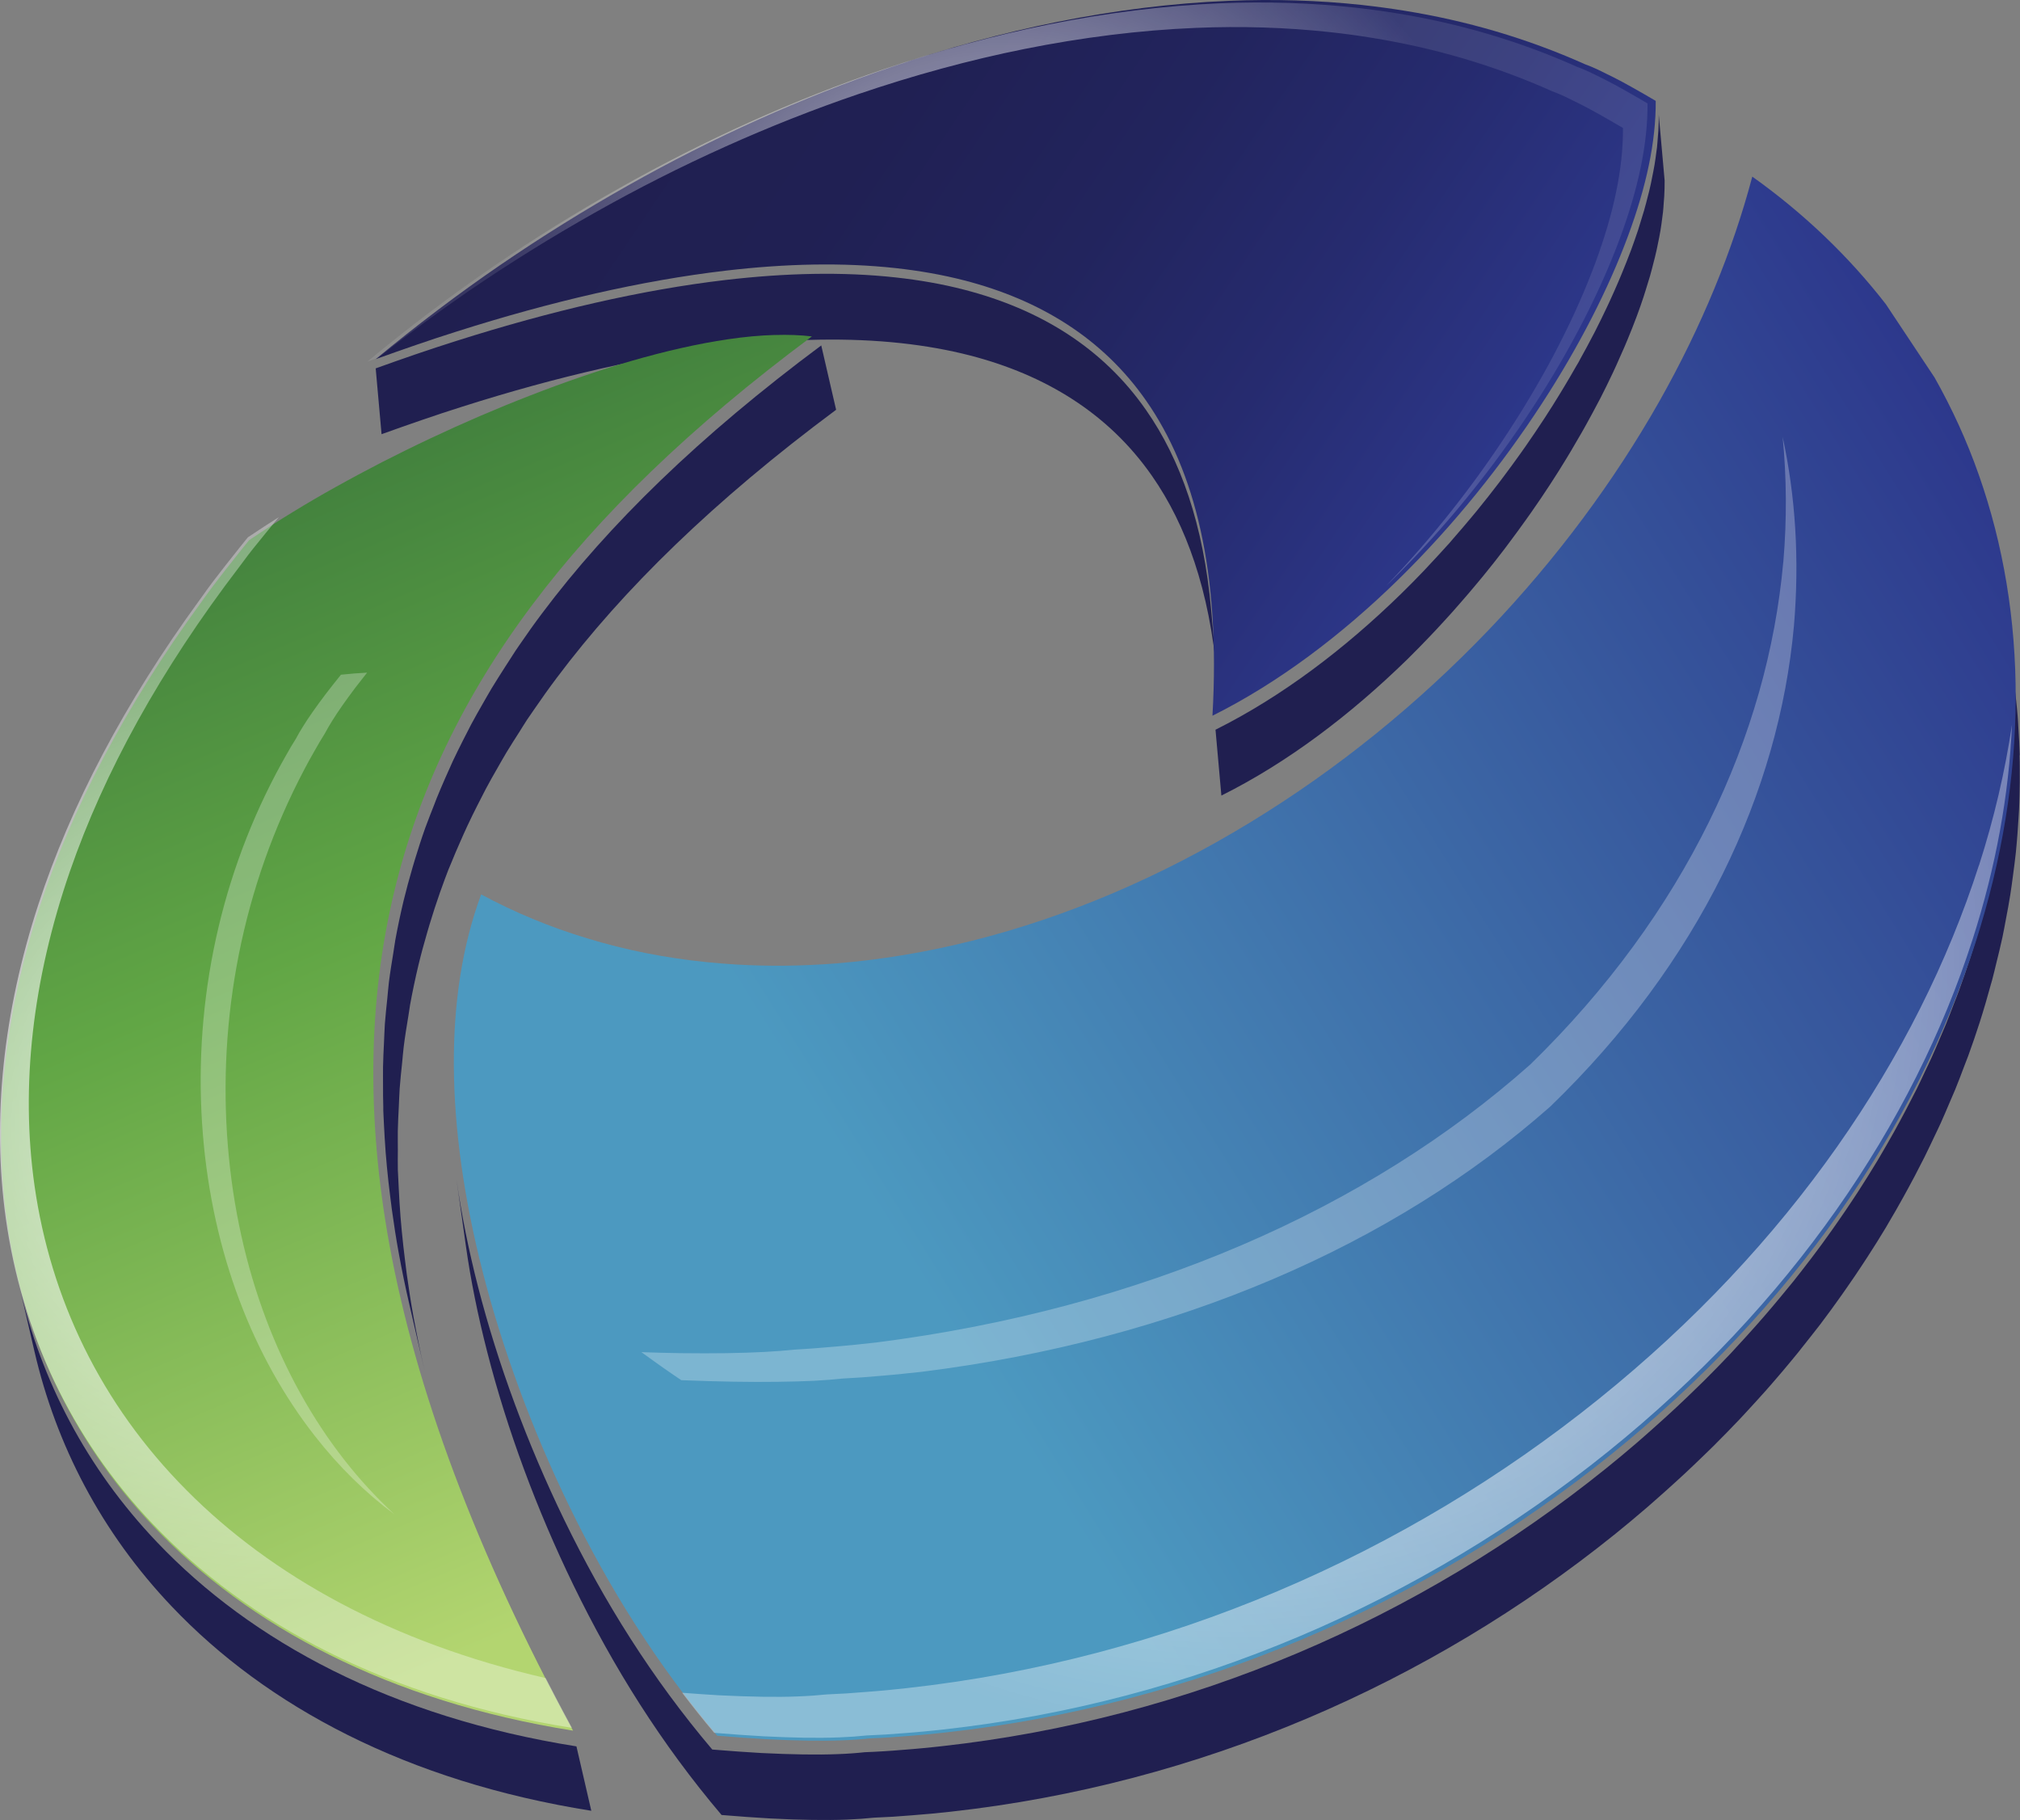 <?xml version="1.0" encoding="UTF-8"?>
<svg xmlns="http://www.w3.org/2000/svg" xmlns:xlink="http://www.w3.org/1999/xlink" viewBox="0 0 399.38 359.77">
  <rect x="0" y="0" width="399.38" height="359.77" fill="#808080" stroke="none"/>
  <defs>
    <style>
      .cls-1, .cls-2 {
        mix-blend-mode: overlay;
        opacity: .27;
      }

      .cls-1, .cls-3, .cls-4, .cls-5, .cls-6, .cls-7, .cls-8, .cls-9, .cls-10 {
        stroke-width: 0px;
      }

      .cls-1, .cls-10 {
        fill: #fff;
      }

      .cls-3 {
        fill: url(#linear-gradient);
      }

      .cls-4 {
        fill: url(#radial-gradient);
      }

      .cls-5 {
        fill: url(#radial-gradient-2);
      }

      .cls-6 {
        fill: url(#radial-gradient-3);
      }

      .cls-7 {
        fill: url(#linear-gradient-2);
      }

      .cls-8 {
        fill: url(#linear-gradient-3);
      }

      .cls-9 {
        fill: #201f50;
      }

      .cls-11 {
        isolation: isolate;
      }
    </style>
    <linearGradient id="linear-gradient" x1="125.67" y1="-5.22" x2="288.25" y2="104.44" gradientUnits="userSpaceOnUse">
      <stop offset="0" stop-color="#201f50"/>
      <stop offset=".29" stop-color="#202053"/>
      <stop offset=".53" stop-color="#22245d"/>
      <stop offset=".75" stop-color="#262b6f"/>
      <stop offset=".97" stop-color="#2c3687"/>
      <stop offset="1" stop-color="#2d388c"/>
    </linearGradient>
    <linearGradient id="linear-gradient-2" x1="151.78" y1="325.77" x2="55.5" y2="98.95" gradientUnits="userSpaceOnUse">
      <stop offset=".09" stop-color="#b3d570"/>
      <stop offset=".66" stop-color="#61a645"/>
      <stop offset="1" stop-color="#43823e"/>
    </linearGradient>
    <linearGradient id="linear-gradient-3" x1="108.91" y1="294.42" x2="404.43" y2="109.76" gradientUnits="userSpaceOnUse">
      <stop offset="0" stop-color="#4c99c0"/>
      <stop offset=".24" stop-color="#4c99c0"/>
      <stop offset="1" stop-color="#2d388c"/>
    </linearGradient>
    <radialGradient id="radial-gradient" cx="243.52" cy="188.94" fx="243.52" fy="188.94" r="154.42" gradientUnits="userSpaceOnUse">
      <stop offset="0" stop-color="#fff" stop-opacity=".88"/>
      <stop offset="1" stop-color="#fff" stop-opacity=".35"/>
    </radialGradient>
    <radialGradient id="radial-gradient-2" cx="199.19" cy="71.23" fx="199.19" fy="71.23" r="102.51" gradientUnits="userSpaceOnUse">
      <stop offset="0" stop-color="#fff" stop-opacity=".88"/>
      <stop offset="1" stop-color="#fff" stop-opacity=".1"/>
    </radialGradient>
    <radialGradient id="radial-gradient-3" cx="13.1" cy="315.03" fx="13.1" fy="315.03" r="93.58" gradientTransform="translate(32.69 -91.8) rotate(-1.64)" xlink:href="#radial-gradient"/>
  </defs>
  <g class="cls-11">
    <g id="Layer_2" data-name="Layer 2">
      <g id="Layer_1-2" data-name="Layer 1">
        <path class="cls-9" d="M239.46,120.55c-1.5-16.81-6.05-29.73-12.85-39.47-8.63-12.42-21.12-19.98-35.97-23.81-4.3-1.12-8.84-1.91-13.57-2.43-10.39-1.14-21.72-.89-33.67.51-16.47,1.93-34.43,6.09-53.11,12.02-1.32.42-2.65.86-3.97,1.28-1.32.45-2.65.88-4,1.34-1.33.46-2.66.93-4,1.39-1.33.49-2.68.95-4.04,1.44l1.16,13.01c1.35-.49,2.7-.95,4.04-1.44,1.35-.46,2.67-.92,4-1.39,1.35-.47,2.67-.9,4-1.35,1.33-.42,2.65-.86,3.97-1.28,18.68-5.94,36.64-10.08,53.11-12.02,11.94-1.4,23.28-1.64,33.67-.51,4.73.52,9.26,1.32,13.57,2.43,14.84,3.84,27.33,11.4,35.97,23.81,6.8,9.75,11.36,22.67,12.85,39.48l-1.16-13.02Z"/>
        <path class="cls-9" d="M327.96,22.7c0,1.02-.02,2.06-.08,3.11-.02.4-.07.81-.1,1.22-.05.66-.09,1.31-.16,1.97,0,.04,0,.09-.01.13-.02.24-.07.48-.1.72-.11.91-.24,1.82-.39,2.74-.07.43-.16.87-.24,1.31-.15.8-.31,1.59-.48,2.4-.1.48-.22.97-.33,1.45-.19.8-.4,1.6-.62,2.41-.13.49-.26.97-.4,1.46-.25.87-.53,1.76-.81,2.65-.11.35-.2.69-.32,1.04-.03.09-.07.19-.09.28-.42,1.26-.87,2.54-1.35,3.85-.58,1.55-1.22,3.14-1.88,4.75-.2.48-.41.96-.61,1.45-.52,1.22-1.06,2.44-1.63,3.68-.22.47-.42.93-.65,1.4-.78,1.65-1.6,3.32-2.46,5.01-.11.21-.23.43-.34.64-.77,1.49-1.58,2.99-2.42,4.49-.13.23-.24.47-.37.7-.17.31-.37.62-.55.93-.67,1.18-1.36,2.37-2.07,3.55-.31.52-.62,1.04-.94,1.56-1.02,1.68-2.07,3.36-3.17,5.04-1.21,1.87-2.49,3.73-3.78,5.6-.36.51-.73,1.03-1.09,1.54-1.06,1.48-2.14,2.97-3.25,4.44-.32.42-.63.84-.95,1.26-1.4,1.83-2.83,3.65-4.3,5.45-.32.4-.65.79-.98,1.18-1.21,1.45-2.44,2.9-3.7,4.33-.25.29-.48.58-.73.86-.22.24-.45.48-.67.73-.98,1.1-1.98,2.17-2.99,3.25-.46.49-.92.99-1.38,1.48-1.48,1.55-2.98,3.08-4.52,4.58-11.23,10.97-23.68,20.39-36.73,26.9l1.16,13.02c13.06-6.51,25.5-15.94,36.73-26.9,1.54-1.51,3.05-3.06,4.54-4.62.44-.46.87-.92,1.3-1.38,1.03-1.11,2.05-2.21,3.06-3.34.22-.24.44-.49.65-.74.24-.28.49-.56.73-.83,1.26-1.43,2.49-2.87,3.69-4.32.33-.41.67-.8,1-1.2,1.47-1.79,2.9-3.61,4.29-5.43.33-.43.65-.87.97-1.3,1.1-1.46,2.17-2.93,3.22-4.4.38-.53.75-1.05,1.12-1.58,1.3-1.86,2.57-3.72,3.77-5.58,1.11-1.69,2.16-3.38,3.19-5.07.31-.49.59-.99.89-1.48.72-1.21,1.42-2.42,2.11-3.62.18-.31.36-.63.53-.94.12-.22.25-.45.37-.66.84-1.52,1.66-3.04,2.44-4.53.1-.2.22-.41.32-.6.87-1.7,1.69-3.38,2.47-5.03.21-.46.42-.91.63-1.36.57-1.25,1.12-2.49,1.65-3.72.2-.48.41-.95.6-1.42.67-1.61,1.3-3.2,1.88-4.76.49-1.31.94-2.6,1.36-3.88.03-.1.05-.17.08-.27.1-.31.19-.61.29-.91.3-.93.58-1.86.85-2.77.14-.48.26-.96.39-1.43.22-.81.43-1.63.62-2.43.12-.49.23-.98.34-1.46.17-.79.33-1.58.48-2.35.08-.46.17-.91.25-1.36.15-.88.26-1.76.37-2.62.04-.29.08-.58.11-.86,0-.04.01-.08.02-.12.07-.64.11-1.27.15-1.89.03-.43.08-.86.1-1.28.06-1.06.08-2.09.08-3.12l-1.16-13.01Z"/>
        <path class="cls-3" d="M269.42,1c2.79.31,5.57.68,8.33,1.13,12.09,1.95,24.06,5.39,35.63,10.57.76.28,1.62.63,2.54,1.06.96.46,1.98.96,3.13,1.54,1.16.58,2.41,1.26,3.79,2.04,1.36.76,2.87,1.63,4.52,2.6.05,8.07-1.84,16.89-5.49,26.74-3.81,10.28-9.57,21.67-17.08,33.19-7.79,11.97-17.35,23.95-28.34,34.71-11.23,10.97-23.68,20.39-36.73,26.9,1.63-28.4-3.49-48.49-13.09-62.24-8.63-12.42-21.12-19.98-35.97-23.81-4.3-1.11-8.84-1.91-13.57-2.43-10.39-1.14-21.72-.9-33.67.51-16.47,1.93-34.43,6.08-53.11,12.02-1.32.42-2.65.86-3.97,1.28-1.32.45-2.65.88-4,1.35-1.33.46-2.66.93-4,1.39-1.33.49-2.68.95-4.04,1.43,8.09-6.7,16.32-12.91,24.65-18.62,8.27-5.67,16.7-10.89,25.18-15.67,8.49-4.79,17.09-9.13,25.76-13.04,8.72-3.92,17.54-7.41,26.39-10.42,10.89-3.7,21.9-6.71,32.83-8.91,11.3-2.26,22.63-3.7,33.86-4.16,8.86-.37,17.73-.11,26.48.84Z"/>
        <path class="cls-9" d="M162.4,68.26c-24.14,17.95-42.15,35.53-55.24,53-1.53,2.03-2.98,4.08-4.39,6.14-.28.42-.57.83-.85,1.24-.21.32-.4.64-.61.95-.51.77-.99,1.54-1.49,2.31-.88,1.38-1.76,2.75-2.59,4.12-.63,1.05-1.21,2.09-1.81,3.13-.77,1.35-1.55,2.7-2.27,4.06-.57,1.08-1.11,2.15-1.65,3.22-.68,1.35-1.35,2.7-1.98,4.04-.51,1.11-1,2.2-1.48,3.31-.59,1.34-1.16,2.68-1.71,4.03-.2.49-.38.99-.57,1.48-.47,1.2-.95,2.39-1.39,3.59-.09.24-.19.49-.28.74-.75,2.1-1.43,4.23-2.08,6.36-.16.51-.31,1.03-.46,1.55-.63,2.16-1.22,4.32-1.75,6.5-.63,2.64-1.19,5.3-1.68,7.99,0,.02,0,.03,0,.05-.13.7-.21,1.43-.33,2.13-.32,1.98-.65,3.96-.9,5.96-.13,1.08-.21,2.18-.32,3.26-.17,1.66-.36,3.32-.48,5.01-.08,1.19-.11,2.42-.17,3.63-.08,1.59-.16,3.18-.19,4.79-.02,1.26,0,2.54,0,3.81,0,1.35,0,2.7.05,4.06,0,.27,0,.54,0,.81.03.84.08,1.7.12,2.55.09,1.9.21,3.81.35,5.73.08.95.16,1.91.25,2.87.18,1.94.4,3.89.65,5.85.11.86.21,1.73.33,2.6.39,2.8.82,5.63,1.34,8.48.62,3.42,1.34,6.91,2.16,10.45l2.94,12.73c-.82-3.54-1.53-7.01-2.16-10.45-.52-2.85-.95-5.68-1.34-8.49-.12-.85-.22-1.7-.32-2.55-.25-1.98-.47-3.95-.66-5.91-.09-.94-.17-1.89-.25-2.82-.15-1.95-.27-3.87-.36-5.79-.04-.83-.09-1.67-.12-2.5-.01-.32-.04-.65-.05-.98-.04-1.32,0-2.63,0-3.95,0-1.25-.03-2.51-.01-3.75.03-1.63.12-3.24.2-4.85.06-1.19.09-2.4.17-3.58.12-1.69.31-3.37.48-5.03.11-1.08.19-2.16.32-3.23.25-2.03.58-4.03.91-6.02.12-.69.2-1.39.32-2.07,0-.02,0-.04,0-.05.49-2.69,1.05-5.35,1.68-7.99.52-2.18,1.12-4.35,1.75-6.51.15-.51.3-1.02.45-1.53.65-2.13,1.33-4.26,2.08-6.38.08-.23.18-.48.26-.71.44-1.23.89-2.47,1.37-3.7.18-.47.41-.93.59-1.41.54-1.34,1.11-2.67,1.7-4,.49-1.11.97-2.22,1.49-3.32.63-1.35,1.29-2.69,1.97-4.03.55-1.08,1.09-2.16,1.66-3.24.72-1.36,1.49-2.71,2.26-4.05.6-1.05,1.19-2.1,1.81-3.14.83-1.38,1.72-2.75,2.6-4.13.5-.78.96-1.57,1.48-2.35.2-.3.41-.6.62-.9.28-.42.57-.83.86-1.25,1.41-2.06,2.86-4.1,4.39-6.13,13.09-17.47,31.1-35.06,55.24-53l-2.94-12.73Z"/>
        <path class="cls-9" d="M113.97,345.21c-36.49-5.8-64.2-20.66-82.94-40.38-13.95-14.65-22.89-31.95-27.17-50.47l2.94,12.72c4.29,18.54,13.23,35.83,27.17,50.48,18.74,19.73,46.45,34.58,82.94,40.38l-2.94-12.73Z"/>
        <path class="cls-7" d="M153.19,66.22c2.6-.08,5.05,0,7.34.28-24.14,17.94-42.15,35.53-55.24,52.99-13.69,18.22-22.64,37.14-27.35,56.78-5.15,21.43-5.49,44.63-.98,69.58,5.19,28.53,17,60.65,36.34,96.25-36.49-5.8-64.2-20.66-82.94-40.38-16.38-17.2-25.86-38.06-28.99-60.28-2.76-19.7-.53-40.78,6.46-62.13,6.38-19.47,16.91-39.65,31.84-60.12.44-.64.97-1.36,1.59-2.2.61-.84,1.31-1.77,2.11-2.79.78-1.01,1.65-2.14,2.65-3.39.97-1.24,2.03-2.56,3.22-4.03,3.5-2.35,6.06-3.99,8.76-5.63,2.69-1.65,5.49-3.29,8.42-4.91,2.93-1.64,5.97-3.26,9.08-4.87,3.13-1.6,6.35-3.19,9.63-4.73,6.39-3.02,13.03-5.88,19.66-8.45,6.73-2.62,13.49-4.96,20.02-6.84,6.68-1.93,13.14-3.41,19.13-4.29,3.24-.48,6.35-.77,9.28-.85Z"/>
        <path class="cls-9" d="M399.33,149.28c-.05-1.76-.14-3.5-.26-5.24-.05-.81-.08-1.61-.15-2.42-.21-2.52-.48-5.02-.83-7.49l-.96-6.81c-.01-.11-.03-.21-.04-.31-.27-1.94-.55-3.88-.82-5.82.35,2.47.61,4.97.82,7.49.07.8.1,1.62.16,2.42.11,1.74.21,3.48.26,5.23.03.96.03,1.92.04,2.88.01,1.64,0,3.3-.04,4.97-.03.98-.06,1.98-.11,2.97-.03.62-.03,1.24-.07,1.86-.06.95-.17,1.9-.25,2.85-.1,1.23-.19,2.46-.32,3.7-.16,1.54-.37,3.09-.58,4.64-.17,1.24-.32,2.47-.52,3.71-.25,1.59-.56,3.18-.86,4.78-.23,1.22-.45,2.43-.71,3.66-.35,1.65-.77,3.32-1.18,4.98-.29,1.18-.56,2.37-.88,3.56-.06.21-.1.43-.16.65-.68,2.51-1.43,5.02-2.25,7.56-.72,2.23-1.49,4.47-2.3,6.69-.27.76-.58,1.51-.87,2.26-.56,1.47-1.12,2.94-1.72,4.42-.36.89-.77,1.78-1.14,2.67-.56,1.33-1.12,2.65-1.72,3.97-.43.95-.89,1.89-1.34,2.84-.51,1.08-1,2.16-1.54,3.24-.1.2-.21.4-.31.6-.24.49-.5.97-.75,1.46-.79,1.56-1.61,3.1-2.44,4.64-.32.59-.65,1.18-.97,1.77-.98,1.76-1.99,3.51-3.03,5.27-.14.22-.26.45-.4.67-1.18,1.96-2.4,3.9-3.65,5.84-.35.53-.71,1.07-1.06,1.61-.97,1.47-1.96,2.94-2.98,4.39-.38.54-.75,1.1-1.14,1.63-1.35,1.91-2.73,3.81-4.16,5.68-.13.17-.27.34-.4.51-1.02,1.34-2.05,2.68-3.11,4-.28.36-.58.71-.87,1.06-.52.65-1.05,1.29-1.59,1.93-1.07,1.3-2.16,2.59-3.27,3.87-.54.62-1.08,1.25-1.63,1.86-1.34,1.51-2.7,3.01-4.09,4.5-.32.34-.62.69-.94,1.03-1.71,1.8-3.46,3.6-5.25,5.38-.49.49-1,.97-1.5,1.46-1.33,1.3-2.68,2.6-4.06,3.88-.63.59-1.27,1.18-1.91,1.76-1.35,1.23-2.72,2.45-4.1,3.67-.6.52-1.19,1.05-1.8,1.57-1.98,1.7-3.98,3.38-6.04,5.03-36.74,29.59-82.15,49.47-131.42,54.92-1.28.15-2.53.26-3.79.39-1.28.13-2.53.22-3.8.32-1.26.11-2.53.2-3.79.28-1.25.08-2.52.14-3.78.19-1.56.17-3.35.31-5.39.38-2.02.08-4.29.1-6.81.06-2.5-.04-5.25-.13-8.24-.28-2.99-.17-6.21-.4-9.7-.69-11.91-14.06-21.41-29.22-29.3-45.47-7.26-14.97-13.1-30.76-17.03-46.09-1.83-7.14-3.26-14.22-4.23-21.11l1.82,12.93c.97,6.91,2.4,13.97,4.24,21.12,3.92,15.34,9.77,31.13,17.03,46.08,7.9,16.26,17.39,31.42,29.31,45.48,3.48.29,6.71.52,9.7.69,2.99.15,5.74.25,8.23.28,2.52.04,4.79.02,6.81-.06,2.04-.08,3.82-.21,5.39-.38,1.25-.06,2.52-.12,3.78-.19,1.25-.08,2.53-.18,3.78-.28,1.28-.1,2.53-.2,3.81-.32,1.26-.13,2.51-.25,3.79-.39,49.27-5.45,94.68-25.33,131.42-54.92,2.05-1.65,4.05-3.33,6.02-5.02.62-.52,1.22-1.07,1.83-1.6,1.37-1.2,2.73-2.41,4.06-3.63.65-.59,1.3-1.19,1.94-1.78,1.36-1.27,2.7-2.56,4.03-3.85.51-.5,1.03-.99,1.53-1.49,1.78-1.78,3.53-3.56,5.24-5.37.31-.33.62-.68.94-1.01,1.39-1.5,2.76-3,4.11-4.51.54-.61,1.06-1.22,1.6-1.83,1.13-1.3,2.24-2.61,3.33-3.93.51-.62,1.02-1.23,1.53-1.86.3-.37.59-.75.89-1.13,1.07-1.35,2.15-2.7,3.19-4.05.1-.14.21-.27.31-.4,1.44-1.89,2.82-3.8,4.18-5.72.37-.52.74-1.06,1.11-1.59,1.03-1.46,2.03-2.95,3.01-4.44.35-.53.7-1.05,1.04-1.59,1.25-1.93,2.48-3.88,3.65-5.84.13-.22.25-.44.38-.66,1.05-1.76,2.06-3.52,3.04-5.3.32-.58.64-1.16.96-1.75.85-1.55,1.67-3.11,2.46-4.68.24-.48.49-.95.74-1.44.1-.21.2-.42.31-.64.54-1.08,1.05-2.17,1.56-3.25.44-.93.9-1.85,1.32-2.78.61-1.35,1.18-2.7,1.75-4.04.37-.87.76-1.74,1.12-2.61.62-1.5,1.18-3.01,1.75-4.52.27-.72.57-1.44.83-2.15.81-2.23,1.58-4.47,2.3-6.71.82-2.55,1.54-5.09,2.24-7.62.06-.2.12-.41.18-.61.31-1.14.57-2.29.85-3.43.42-1.69.84-3.39,1.2-5.07.26-1.21.47-2.42.7-3.63.31-1.61.61-3.21.86-4.81.2-1.23.35-2.46.52-3.7.21-1.55.41-3.1.58-4.65.13-1.24.22-2.47.32-3.7.08-1.04.15-2.08.21-3.12.03-.53.08-1.07.1-1.59.05-1,.07-1.99.1-2.97.04-1.66.06-3.32.04-4.97,0-.96-.01-1.92-.04-2.87Z"/>
        <path class="cls-8" d="M346.46,34.92c10.15,7.23,18.99,15.68,26.39,25.2l9.63,14.49c3.45,6.11,6.4,12.53,8.78,19.32,9.65,27.46,9.96,59.32-.68,92.41-11.73,36.49-36.02,72.15-72.06,101.18-36.74,29.59-82.15,49.47-131.42,54.92-1.28.15-2.53.27-3.79.39-1.28.13-2.53.22-3.8.33-1.26.1-2.53.2-3.79.28-1.25.08-2.52.14-3.78.19-1.56.17-3.35.31-5.39.38-2.02.08-4.29.1-6.81.06-2.5-.03-5.25-.13-8.24-.28-2.99-.17-6.21-.4-9.7-.69-11.91-14.06-21.41-29.22-29.3-45.47-7.26-14.97-13.1-30.76-17.03-46.08-3.65-14.22-5.69-28.15-5.74-41.05-.06-12.11,1.62-23.5,5.4-33.7,6.61,3.56,13.61,6.46,20.92,8.67,7.6,2.33,15.47,3.88,23.61,4.71,1.98.2,3.96.36,5.96.48,6.46.38,13.02.3,19.68-.22,8.91-.72,17.87-2.22,26.85-4.47,18.97-4.75,37.5-12.74,54.93-23.35,17.5-10.64,33.36-23.6,47.25-38.1,13.51-14.14,24.79-29.42,33.67-45.06,8.46-14.95,14.58-29.96,18.44-44.52Z"/>
        <path class="cls-4" d="M391.25,171.07c-12.22,38.01-37.52,75.17-75.08,105.41-38.28,30.84-85.6,51.55-136.94,57.22-1.33.15-2.64.28-3.95.41-1.33.13-2.64.23-3.97.33-1.3.1-2.63.21-3.94.3-1.31.08-2.63.14-3.93.2-1.63.17-3.49.31-5.61.39-2.11.09-4.48.11-7.1.07-2.6-.04-5.46-.14-8.58-.29-2.28-.13-4.74-.31-7.29-.5,2.04,2.67,4.13,5.32,6.34,7.92,3.48.29,6.71.51,9.7.68,2.99.15,5.74.25,8.24.29,2.51.03,4.79.01,6.81-.07,2.04-.08,3.82-.21,5.39-.38,1.25-.06,2.52-.12,3.78-.19,1.25-.08,2.53-.18,3.78-.28,1.28-.1,2.53-.19,3.81-.32,1.26-.13,2.51-.25,3.79-.39,49.27-5.45,94.68-25.33,131.42-54.92,36.05-29.03,60.33-64.69,72.06-101.17,4.67-14.51,7.22-28.78,7.82-42.54-1.36,9.14-3.51,18.44-6.53,27.84Z"/>
        <path class="cls-5" d="M321.21,17.83c-1.39-.78-2.63-1.47-3.79-2.04-1.15-.58-2.17-1.09-3.13-1.54-.92-.43-1.78-.79-2.54-1.06-11.57-5.18-23.54-8.61-35.63-10.57-2.76-.45-5.54-.82-8.33-1.13-8.75-.95-17.61-1.21-26.48-.84-11.22.47-22.56,1.9-33.86,4.16-10.94,2.2-21.94,5.22-32.83,8.91-8.85,3.01-17.67,6.5-26.39,10.42-8.67,3.9-17.28,8.24-25.76,13.04-8.49,4.77-16.91,10-25.18,15.66-8.33,5.72-16.56,11.93-24.64,18.63.7-.25,1.39-.49,2.09-.74,5.84-4.59,11.74-8.94,17.7-13.04,8.28-5.66,16.7-10.89,25.18-15.66,8.48-4.79,17.09-9.13,25.76-13.03,8.72-3.92,17.53-7.41,26.39-10.42,10.89-3.7,21.9-6.72,32.84-8.91,11.3-2.26,22.63-3.7,33.86-4.16,8.86-.37,17.73-.11,26.48.84,2.79.3,5.57.68,8.33,1.13,12.09,1.95,24.06,5.39,35.63,10.57.76.27,1.62.63,2.54,1.06.96.46,1.98.96,3.12,1.54,1.17.58,2.41,1.27,3.79,2.04,1.36.76,2.87,1.64,4.52,2.61.05,8.06-1.84,16.88-5.49,26.74-3.81,10.28-9.57,21.67-17.09,33.19-6.79,10.45-14.95,20.9-24.21,30.54.24-.23.49-.45.73-.69,10.99-10.75,20.56-22.73,28.34-34.7,7.52-11.52,13.28-22.92,17.09-33.2,3.65-9.86,5.54-18.67,5.49-26.74-1.65-.97-3.15-1.84-4.52-2.6Z"/>
        <path class="cls-6" d="M6.83,234.4c-2.81-19.69-.39-40.79,7-62.18,6.75-19.5,17.85-39.73,33.55-60.26.47-.64,1.02-1.37,1.66-2.22.65-.84,1.38-1.78,2.23-2.8.82-1.02,1.73-2.15,2.78-3.4.35-.42.72-.87,1.09-1.32-1.83,1.15-3.76,2.41-6.13,3.99-1.19,1.46-2.25,2.79-3.22,4.03-1,1.24-1.86,2.37-2.65,3.39-.81,1.02-1.5,1.95-2.11,2.79-.61.84-1.14,1.57-1.59,2.21-14.92,20.46-25.46,40.64-31.84,60.11C.62,200.1-1.61,221.18,1.15,240.88c3.13,22.22,12.61,43.08,28.99,60.29,18.74,19.72,46.45,34.58,82.94,40.38-1.8-3.31-3.51-6.59-5.18-9.84-30.51-6.99-54.23-20.23-70.99-37.11-17.07-17.14-26.9-37.98-30.08-60.19Z"/>
        <path class="cls-1" d="M68.07,288.57c-12.58-16.1-21.02-37.49-23.02-62.09-2.04-25.08,2.8-51.08,15.16-74.46.32-.61.64-1.2.96-1.79.33-.59.66-1.18,1-1.77.33-.58.67-1.17,1.01-1.76.34-.58.7-1.15,1.05-1.72.4-.74.87-1.57,1.45-2.5.56-.91,1.24-1.92,2.01-3.03.76-1.09,1.63-2.27,2.59-3.55.71-.93,1.49-1.92,2.3-2.94-1.71.09-3.44.22-5.17.41-1.12,1.39-2.15,2.69-3.08,3.91-.92,1.22-1.76,2.36-2.49,3.41-.74,1.05-1.38,2.02-1.93,2.91-.56.88-1.01,1.68-1.39,2.39-.34.54-.68,1.1-1.01,1.65-.32.55-.65,1.12-.96,1.68-.33.57-.65,1.13-.96,1.71-.31.57-.62,1.13-.93,1.72-11.86,22.44-16.51,47.39-14.55,71.46,1.92,23.61,10.03,44.15,22.1,59.59,4.8,6.15,10.1,11.33,15.76,15.53-3.47-3.2-6.79-6.79-9.9-10.76Z"/>
        <g class="cls-2">
          <path class="cls-10" d="M352.57,111.14c-3.08,34.26-19.36,69.41-49.99,99.26-32.28,28.68-76.84,48.27-129.26,54.96-1.37.15-2.72.3-4.07.44-1.36.14-2.72.26-4.1.38-1.36.12-2.73.24-4.09.34-1.35.11-2.75.18-4.1.27-1.69.18-3.62.33-5.84.45-2.19.12-4.69.19-7.46.24-2.75.04-5.78.04-9.08,0-2.43-.03-5.06-.11-7.77-.2,2.55,1.86,5.17,3.72,7.89,5.54,3.72.15,7.17.24,10.35.3,3.19.05,6.1.06,8.74.02,2.65-.03,5.05-.1,7.17-.2,2.14-.12,3.99-.26,5.6-.44,1.31-.07,2.64-.15,3.94-.24,1.3-.1,2.63-.21,3.92-.32,1.33-.12,2.63-.23,3.95-.37,1.3-.13,2.59-.26,3.91-.41,50.37-6.31,93.21-25.02,124.24-52.44,29.49-28.49,45.19-62.13,48.16-94.97,1.12-13.16.31-25.71-2.23-37.38.78,7.96.86,16.24.13,24.77Z"/>
        </g>
      </g>
    </g>
  </g>
</svg>